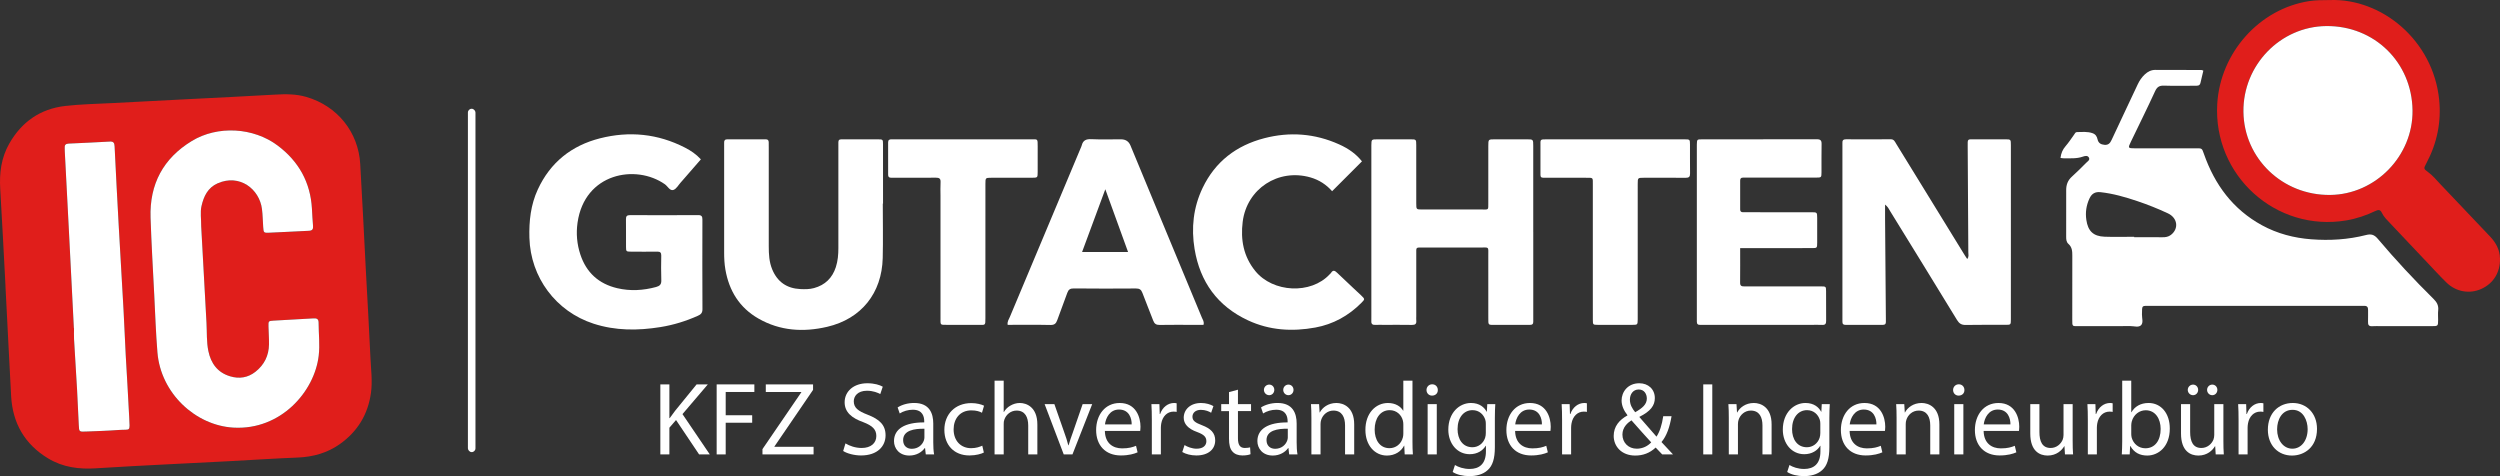 <?xml version="1.0" encoding="UTF-8"?><svg id="Ebene_1" xmlns="http://www.w3.org/2000/svg" viewBox="0 0 3624.58 690.3"><rect x="0" y="0" width="3624.58" height="690.3" fill="#333333" stroke="none"/><defs><style>.cls-1{fill:#e01e1b;}.cls-1,.cls-2,.cls-3{stroke-width:0px;}.cls-2{fill:white;}.cls-3{fill:#fff;}</style></defs><path class="cls-1" d="m7.97,414.62c-2.51-46.89-4.8-93.79-7.64-140.66-1.4-23.14,1.45-45.23,13.03-65.62,17.98-31.64,45.07-50.56,81.21-54.71,22.78-2.62,45.83-2.96,68.77-4.19,36.24-1.94,72.49-3.77,108.73-5.64,42.23-2.18,84.47-4.15,126.69-6.61,15.4-.9,30.56-1,45.53,3.39,44.62,13.07,75.2,50.6,77.97,97.01,3.07,51.52,5.46,103.07,8.18,154.61,2.23,42.23,4.79,84.44,6.66,126.68.75,16.91,3.11,33.8.73,50.83-4.33,31.08-19.32,55.66-44.66,73.82-18.38,13.17-39.19,18.97-61.81,19.85-33.26,1.29-66.49,3.55-99.73,5.3-29.92,1.58-59.85,2.98-89.78,4.56-34.24,1.81-68.49,3.46-102.7,5.72-24.52,1.62-47.93-1.43-69.25-14.29-33.96-20.49-51.56-50.92-53.74-90.38-1.32-23.94-2.52-47.89-3.75-71.84-1.51-29.27-2.99-58.54-4.49-87.8h.05Zm283.71-86.89c.13-10.43-1.63-19.78.48-29.02,3.23-14.15,9.16-26.59,23.34-32.86,31.93-14.13,60.64,8.37,64.3,37.27,1.09,8.57,1.15,17.27,1.77,25.9.61,8.43.67,8.73,8.57,8.41,19.3-.78,38.58-1.95,57.88-2.8,4.85-.21,6.21-2.49,5.82-7.02-.72-8.28-1.12-16.6-1.59-24.9-2.14-38.35-19.17-68.7-49.66-91.62-35.09-26.38-86.96-29.44-124.45-6.66-41.45,25.18-61.44,62.63-59.87,111,1.21,37.26,3.44,74.48,5.32,111.71,1.41,27.93,2.38,55.89,4.64,83.76,4.82,59.4,55.24,105.99,110.2,109.12,68.79,3.92,117.57-52.38,123.63-104.31,1.87-16.08-.15-31.9-.15-47.84,0-5.62-2.85-6.53-7.61-6.24-19.27,1.19-38.56,2.09-57.83,3.28-7.32.45-7.39.67-7.23,8.42.18,8.66.87,17.31.74,25.96-.24,16.26-6.8,29.66-19.63,39.75-11.04,8.68-23.54,10.55-36.79,6.56-18.15-5.47-27.79-18.71-31.47-36.58-2.76-13.43-1.97-27.19-2.72-40.81-2.58-47.2-5.17-94.39-7.7-140.46Zm-184.57,148.11c.06,0,.13,0,.19,0,0,5.33-.26,10.67.04,15.98,1.39,24.57,3.02,49.13,4.41,73.71.96,16.95,1.68,33.92,2.47,50.88.44,9.42.56,9.66,9.63,9.29,15.97-.66,31.96-1.08,47.89-2.28,17.89-1.35,16.61,3.64,15.58-18.26-1.4-29.93-3.42-59.82-5.02-89.74-1.18-21.93-1.99-43.87-3.2-65.8-2.21-40.22-4.67-80.42-6.89-120.63-2.14-38.9-4.2-77.8-6.07-116.71-.24-4.94-1.44-7.32-6.85-7.02-19.95,1.13-39.92,2.05-59.88,2.94-4.26.19-5.99,2.13-5.6,6.29.15,1.65.02,3.33.1,4.99,2.04,39.24,4.11,78.47,6.13,117.71,2.38,46.22,4.7,92.43,7.05,138.65Z"/><path class="cls-2" d="m2987.37,229.01c.88-7.06,3.19-12.24,7.28-16.98,4.52-5.24,8.37-11.07,12.39-16.73,1.15-1.62,1.92-3.8,4.19-3.81,7.62-.03,15.29-1.05,22.75,1.67,4.3,1.56,6.2,4.76,7.12,8.87,1.2,5.37,4.72,7.48,10.02,7.95,5.71.5,8.19-2.42,10.39-7.18,12.46-26.87,25.26-53.59,37.8-80.42,2.58-5.52,5.9-10.4,10.34-14.53,4.29-3.99,9.17-6.52,15.21-6.51,22.31.07,44.63.08,66.94.15.62,0,1.23.42,2.68.95-1.37,5.85-2.76,11.85-4.2,17.84-1.07,4.45-4.63,4.03-7.98,4.03-14.99,0-29.99.34-44.96-.14-6.64-.21-9.96,1.88-12.81,8.07-11.26,24.49-23.24,48.66-34.95,72.94-4.64,9.61-4.55,9.85,5.86,9.87,29.65.04,59.29.01,88.94-.04,8.17-.01,8.07-.05,10.89,8,15.63,44.66,42.12,80.61,84.27,103.61,22.22,12.12,46.39,18.42,71.52,20.32,26.7,2.02,53.29.45,79.33-6.2,7.26-1.86,11.83-.64,16.96,5.42,25.58,30.26,52.56,59.29,80.78,87.12,4.88,4.82,7.63,9.62,6.84,16.59-.52,4.6-.07,9.31-.11,13.98-.07,8.95-.09,9-9.49,9.01-24.32.03-48.63,0-72.95,0-4.33,0-8.68-.25-12.99.07-4.97.36-6.41-1.86-6.19-6.48.27-5.65-.08-11.32.08-16.98.12-4.16-1.48-6.25-5.81-5.99-1.99.12-4,0-5.99,0-101.26,0-202.52-.01-303.78.02-13.07,0-11.97-1.6-12.25,12.51-.1,5.25,2.29,11.75-1.25,15.42-3.59,3.73-10.15,1.32-15.38,1.35-24.65.16-49.3.1-73.95.06-10.84-.01-10.46,1.25-10.46-10.03,0-30.64-.08-61.27.07-91.91.03-6.52-.25-12.56-5.65-17.3-2.93-2.57-3.27-6.32-3.25-10.13.07-22.64.09-45.29.03-67.93-.02-7.74,2.36-14.16,8.32-19.47,7.2-6.43,13.96-13.34,20.81-20.15,2.02-2.01,5.59-3.94,3.88-7.3-1.89-3.71-6.02-2.51-8.92-1.49-9.08,3.18-18.39,2.29-27.66,2.4-1.3.01-2.61-.28-4.71-.52Zm106.81,114.28c0,.21,0,.41,0,.62,6.66,0,13.33,0,19.99,0,7,0,13.99-.06,20.99.05,4.44.07,8.57-.54,12.24-3.34,11.83-9.02,9.84-24.71-4.35-31.33-14.48-6.76-29.34-12.69-44.5-17.78-17.36-5.83-34.9-10.91-53.24-12.89-7.9-.85-12.74,2.32-15.9,9.08-4.65,9.92-6.16,20.31-4.57,31.15,2.37,16.19,10.11,23.73,26.41,24.34,14.3.53,28.63.11,42.95.11Z"/><path class="cls-1" d="m3378.02.08c75.04-2.64,149.44,58.17,158.32,144.13,3.37,32.64-3.07,63.64-18.61,92.67-4.12,7.69-4.05,7.74,3.09,13.03,6.48,4.8,11.53,11.05,17.03,16.84,24.11,25.34,48.16,50.74,72.26,76.08,8.55,8.99,14.14,19.2,14.46,31.96.49,19.8-9.39,36.1-26.98,44.05-17.16,7.75-36.81,4.37-50.81-9.38-9.98-9.8-19.4-20.16-29.03-30.31-17.42-18.37-34.8-36.77-52.2-55.17-4.57-4.84-9.45-9.44-12.33-15.61-1.97-4.23-4.69-4.66-8.86-2.67-13.57,6.48-27.67,11.34-42.61,13.86-101.91,17.21-193.24-65.15-187.1-169.01,4.38-74.14,61.01-137.76,133.38-148.96,9.59-1.48,19.26-1.41,29.99-1.51Zm119.76,159.82c-.93-69.6-55.43-122.81-125.07-122.12-66.69.66-120.88,56.7-120.11,124.21.77,67.78,56.69,121.41,125.79,120.65,65.82-.73,120.27-56.71,119.39-122.74Z"/><path class="cls-2" d="m2733.03,296.54c0,7.97-.04,14.25,0,20.53.38,47.96.77,95.92,1.16,143.88.02,2,.02,4,.02,6,0,2.93-1.51,4.05-4.38,4.04-17.99-.05-35.98-.06-53.97.02-3.44.02-4.82-1.47-4.66-4.79.09-1.99,0-4,0-5.99,0-82.27,0-164.55,0-246.82,0-2,.12-4-.01-5.99-.25-3.69,1.05-5.49,5.07-5.47,21.66.11,43.31.17,64.97-.03,4.87-.05,6.04,3.51,7.88,6.47,12.62,20.38,25.14,40.82,37.69,61.24,20.57,33.47,41.14,66.93,61.72,100.39,1.01,1.65,2.12,3.24,3.61,5.5,2.8-3.29,1.62-6.69,1.61-9.67-.24-50.96-.59-101.92-.9-152.88-.07-12.19-.84-10.94,10.46-10.98,14.66-.04,29.32-.06,43.98,0,8.03.03,8.15.11,8.15,8.29.04,56.29.02,112.58.02,168.88,0,27.98.03,55.96-.02,83.94-.02,7.72-.14,7.83-7.53,7.86-19.32.07-38.65-.22-57.97.17-6.15.12-9.46-2.1-12.6-7.24-32.08-52.57-64.4-105-96.72-157.42-1.85-3-3.21-6.43-7.59-9.93Z"/><path class="cls-2" d="m1016.15,231.03c-9.25,10.63-18.39,21.14-27.53,31.64-.44.5-.89.99-1.34,1.48-3.6,3.92-6.55,9.78-10.96,11.24-5.1,1.68-8.19-5.32-12.35-8.24-42.15-29.57-116.35-16.33-126.62,55.62-2.25,15.81-.88,31.28,4.11,46.33,8.67,26.15,26.65,42.44,53.46,48.74,18.86,4.43,37.6,3.3,56.25-1.73,5.25-1.42,7.82-3.7,7.61-9.62-.44-11.98-.27-23.98-.07-35.97.07-4.36-1.58-5.76-5.82-5.7-12.66.18-25.32.13-37.99.03-7.09-.06-7.22-.18-7.27-7.14-.1-13.32.09-26.65-.09-39.98-.06-4.28,1.46-5.84,5.78-5.83,32.99.12,65.98.16,98.97-.03,5.08-.03,6.09,2.02,6.08,6.52-.11,43.31-.17,86.62.07,129.92.03,5.38-2.32,7.59-6.7,9.55-17.43,7.78-35.53,13.36-54.34,16.37-32.59,5.22-64.96,5.38-96.81-4.94-54.63-17.71-91.4-67.1-93.03-124.47-.69-24.31,1.89-47.9,12.18-70.16,18.1-39.16,48.84-63.64,90.16-74.13,42.5-10.79,83.92-6.71,123.26,13.52,8.29,4.26,16.04,9.4,23,16.96Z"/><path class="cls-2" d="m2222.98,336.39c0,40.96,0,81.91,0,122.87,0,2.33-.1,4.67,0,6.99.15,3.4-1.44,4.83-4.78,4.75-3.66-.09-7.33,0-10.99,0-12.99,0-25.98,0-38.97,0-10.9,0-10.45.97-10.44-10.08.02-29.97.07-59.93-.02-89.9-.04-14.14,1.8-12.08-12.1-12.14-27.31-.11-54.62-.05-81.93-.02-11.58.01-10.38-.94-10.39,9.96-.03,29.97-.01,59.93-.01,89.9,0,2-.18,4.01.03,5.99.5,4.72-1.35,6.47-6.21,6.37-13.65-.25-27.31-.09-40.96-.09-4,0-8-.19-11.99.05-4.15.24-6.33-1.14-5.99-5.58.15-1.99.02-3.99.02-5.99,0-81.58,0-163.15,0-244.73,0-1.33-.01-2.66,0-4,.13-8.64.13-8.71,8.82-8.74,15.99-.05,31.97-.06,47.96,0,8.17.03,8.28.12,8.3,8.18.05,28.3,0,56.6.03,84.91.01,8.56.08,8.63,8.7,8.65,28.64.04,57.29.05,85.93,0,10.57-.01,9.8,1.26,9.81-9.45.03-27.64,0-55.27.02-82.91.01-9.29.07-9.35,9.17-9.38,15.65-.05,31.31-.05,46.96,0,8.95.03,9.01.1,9.01,9.52.02,41.62,0,83.24.01,124.86Z"/><path class="cls-2" d="m1279.9,295.24c0,26.31.54,52.63-.11,78.92-1.26,50.88-31.06,88.13-80.49,99.66-34.39,8.02-68.24,6.06-99.7-11.96-27.57-15.79-42.59-40.29-47.93-71.15-1.42-8.22-1.8-16.53-1.79-24.87.02-51.29,0-102.58,0-153.88,0-1.67.08-3.33,0-5-.16-3.23,1.08-4.98,4.54-4.97,18.66.04,37.31.05,55.97.01,3.04,0,4.09,1.64,4.11,4.36.02,2.66.05,5.33.05,7.99,0,47.63-.03,95.26.01,142.89,0,11.35.56,22.62,5.01,33.34,7.55,18.2,21.25,27.59,40.76,28.53,6.63.32,13.26.35,19.83-1.44,16.12-4.41,26.55-14.68,31.65-30.38,2.9-8.93,3.68-18.23,3.67-27.61-.02-48.96-.02-97.92,0-146.88,0-11.7-1.11-10.81,10.65-10.82,15.66-.01,31.32-.06,46.97.03,6.92.04,7.08.18,7.1,7.29.07,28.64.03,57.29.03,85.93-.11,0-.22,0-.33,0Z"/><path class="cls-2" d="m1744.85,470.99h-14.51c-16.33,0-32.66-.19-48.98.11-5.15.1-7.7-1.72-9.47-6.47-4.99-13.39-10.64-26.54-15.57-39.96-1.79-4.87-4.31-6.46-9.46-6.42-29.99.23-59.98.25-89.97-.07-5.28-.06-7.79,1.58-9.49,6.4-4.64,13.18-9.83,26.17-14.48,39.34-1.75,4.96-3.95,7.38-9.9,7.24-20.63-.47-41.27-.18-62.06-.18-.87-4.76,1.76-8.11,3.22-11.61,34.03-81.32,68.18-162.6,102.3-243.89.64-1.53,1.45-3.04,1.84-4.63,1.82-7.41,6.4-9.41,13.88-9.06,14.3.66,28.65.19,42.98.2q10.07,0,13.78,8.91c13.13,31.66,26.22,63.33,39.36,94.98,21.44,51.63,42.94,103.23,64.31,154.89,1.22,2.94,3.58,5.75,2.22,10.22Zm-142.33-196.63c-11.66,31.5-22.54,60.9-33.69,91.04h66.7c-10.93-30.15-21.6-59.57-33.01-91.04Z"/><path class="cls-2" d="m2522.94,359.72c0,17.67.11,33.96-.07,50.25-.05,4.81,2.46,5.29,6.27,5.26,14.66-.11,29.32-.04,43.99-.04,22.33,0,44.65-.04,66.98.03,7.19.02,7.34.16,7.39,7,.1,14.32-.07,28.65.09,42.97.05,4.18-1.25,6.09-5.69,5.86-5.32-.27-10.66-.06-15.99-.06-51.32,0-102.63,0-153.95,0-2.33,0-4.67-.1-7,.01-3.37.17-4.91-1.35-4.82-4.69.06-2-.01-4-.01-6,0-82.28,0-164.57,0-246.85,0-1.33-.03-2.67.01-4,.22-7.24.23-7.43,7.1-7.44,55.65-.06,111.3.02,166.94-.12,5.24-.01,6.92,1.75,6.81,6.92-.29,13.65-.04,27.32-.13,40.97-.05,7.53-.16,7.67-7.83,7.69-32.99.06-65.98.02-98.97.03-2.33,0-4.67.08-7,.01-3-.09-4.12,1.45-4.12,4.27.02,13.99.02,27.98,0,41.97,0,3.04,1.7,3.99,4.45,3.92,2.66-.07,5.33.01,8,.01,30.32,0,60.65-.02,90.97.02,8.11.01,8.19.12,8.24,8.26.07,11.99.07,23.99,0,35.98-.05,7.6-.13,7.72-7.64,7.74-30.66.05-61.31.02-91.97.02-3.65,0-7.3,0-12.07,0Z"/><path class="cls-2" d="m1974.62,233.94c-14.35,14.35-28.63,28.63-43.28,43.28-8.15-9.3-18.66-16.37-31.55-20.04-46.49-13.25-92.13,16.42-98.1,64.42-3.24,26.03,1.18,50.33,18.32,71.39,25.51,31.35,80.63,34.14,107.81,4.71.68-.73,1.52-1.36,2.04-2.18,2.87-4.59,5.59-3.08,8.67-.12,7.91,7.62,15.95,15.11,23.95,22.64,3.63,3.42,7.33,6.77,10.94,10.23,5.6,5.36,5.67,5.48.33,10.85-18.6,18.69-40.87,31.02-66.74,35.75-33.43,6.11-66.37,4.18-97.67-10.44-44.14-20.61-69.49-55.73-77.38-103.29-5.06-30.52-1.88-60.46,11.62-88.69,18.28-38.21,49.03-61.58,89.44-72.07,36.91-9.58,73.24-6.89,108.29,8.85,14.77,6.63,25.05,14.36,33.31,24.72Z"/><path class="cls-2" d="m2342.39,201.99c33.29,0,66.59-.03,99.88.02,7.74.01,7.87.13,7.92,7.52.1,13.98-.12,27.96.11,41.94.08,4.77-1.54,6.36-6.33,6.32-20.31-.2-40.62-.12-60.93-.06-8.52.02-8.6.1-8.61,8.92-.03,63.58-.01,127.15-.01,190.73,0,2,.04,4,0,5.99-.18,7.47-.19,7.57-7.85,7.6-16.65.07-33.29.08-49.94,0-7.08-.04-7.21-.17-7.26-7.09-.09-13.65-.03-27.29-.03-40.94,0-50.26,0-100.52,0-150.79,0-1.33,0-2.66,0-3.99-.06-11.11,1.13-10.42-10-10.43-18.65-.01-37.29,0-55.94,0-11.12,0-9.96.71-9.99-10.39-.03-11.98,0-23.97,0-35.95,0-9.15-1.04-9.41,9.11-9.4,33.29.04,66.59.01,99.88.02Z"/><path class="cls-2" d="m1396.5,201.99c32.63,0,65.26-.02,97.89.01,10.26.01,10.1-1.42,10.08,10.4-.02,12.32.04,24.63-.02,36.95-.04,8.22-.12,8.32-8.07,8.34-19.64.06-39.29-.01-58.93.03-8.66.02-8.76.09-8.76,8.76-.03,62.91-.02,125.82-.02,188.73,0,2-.02,3.99,0,5.99.12,11.36-.37,9.74-9.7,9.77-14.98.04-29.97.03-44.95,0-11.62-.02-10.42.98-10.43-10.97-.03-58.58-.01-117.17-.01-175.75,0-6.66-.3-13.33.09-19.97.32-5.43-1.94-6.72-6.96-6.67-19.31.22-38.62.09-57.93.08-2.33,0-4.66-.06-6.99-.02-2.92.04-4.14-1.39-4.13-4.25.03-15.64.06-31.29-.02-46.93-.02-3.57,1.81-4.55,4.98-4.52,8.32.06,16.65,0,24.97,0,26.3,0,52.61,0,78.91,0Z"/><path class="cls-3" d="m291.68,327.72c2.53,46.07,5.12,93.27,7.7,140.46.74,13.62-.05,27.38,2.72,40.81,3.68,17.87,13.32,31.11,31.47,36.58,13.25,3.99,25.75,2.12,36.79-6.56,12.83-10.09,19.39-23.49,19.63-39.75.13-8.65-.56-17.3-.74-25.96-.16-7.75-.09-7.97,7.23-8.42,19.27-1.19,38.56-2.09,57.83-3.28,4.76-.29,7.61.62,7.61,6.24,0,15.94,2.03,31.76.15,47.84-6.05,51.93-54.84,108.23-123.63,104.31-54.97-3.13-105.38-49.72-110.2-109.12-2.26-27.86-3.23-55.83-4.64-83.76-1.89-37.23-4.12-74.46-5.32-111.71-1.57-48.37,18.42-85.83,59.87-111,37.49-22.77,89.36-19.71,124.45,6.66,30.49,22.92,47.51,53.27,49.66,91.62.46,8.31.87,16.62,1.59,24.9.39,4.53-.97,6.81-5.82,7.02-19.3.85-38.58,2.02-57.88,2.8-7.9.32-7.96.02-8.57-8.41-.62-8.63-.68-17.33-1.77-25.9-3.66-28.91-32.37-51.4-64.3-37.27-14.18,6.28-20.11,18.71-23.34,32.86-2.11,9.24-.36,18.59-.48,29.02Z"/><path class="cls-3" d="m107.1,475.83c-2.35-46.22-4.68-92.43-7.05-138.65-2.02-39.24-4.09-78.47-6.13-117.71-.09-1.66.05-3.34-.1-4.99-.39-4.15,1.34-6.1,5.6-6.29,19.97-.89,39.93-1.81,59.88-2.94,5.41-.31,6.61,2.07,6.85,7.02,1.87,38.91,3.92,77.81,6.07,116.71,2.22,40.22,4.67,80.42,6.89,120.63,1.21,21.92,2.02,43.87,3.2,65.8,1.61,29.92,3.62,59.81,5.02,89.74,1.03,21.9,2.31,16.91-15.58,18.26-15.93,1.2-31.92,1.62-47.89,2.28-9.08.37-9.2.13-9.63-9.29-.79-16.96-1.51-33.93-2.47-50.88-1.39-24.57-3.02-49.13-4.41-73.71-.3-5.31-.04-10.65-.04-15.98-.06,0-.13,0-.19,0Z"/><path class="cls-3" d="m3497.77,159.9c.89,66.03-53.57,122.01-119.39,122.74-69.1.77-125.02-52.86-125.79-120.65-.77-67.51,53.41-123.55,120.11-124.21,69.64-.69,124.14,52.51,125.07,122.12Z"/><path class="cls-2" d="m957.4,557.3h13.1v48.95h.45c2.71-3.92,5.42-7.53,7.98-10.84l31.03-38.11h16.27l-36.75,43.08,39.61,58.44h-15.51l-33.44-49.86-9.64,11.15v38.71h-13.1v-101.52Z"/><path class="cls-2" d="m1039.03,557.3h54.67v11h-41.57v33.74h38.41v10.84h-38.41v45.94h-13.1v-101.52Z"/><path class="cls-2" d="m1105.45,651.14l56.33-82.39v-.45h-51.51v-11h68.53v7.98l-56.03,82.09v.45h56.78v11h-74.1v-7.68Z"/><path class="cls-2" d="m1225.79,642.86c5.87,3.62,14.46,6.63,23.5,6.63,13.4,0,21.24-7.08,21.24-17.32,0-9.49-5.42-14.91-19.13-20.18-16.57-5.87-26.81-14.46-26.81-28.77,0-15.81,13.1-27.56,32.83-27.56,10.39,0,17.92,2.41,22.44,4.97l-3.61,10.69c-3.31-1.81-10.09-4.82-19.28-4.82-13.86,0-19.13,8.28-19.13,15.21,0,9.49,6.17,14.16,20.18,19.58,17.17,6.63,25.91,14.91,25.91,29.82,0,15.66-11.6,29.22-35.55,29.22-9.79,0-20.48-2.86-25.91-6.48l3.31-11Z"/><path class="cls-2" d="m1342.22,658.82l-1.05-9.19h-.45c-4.07,5.72-11.9,10.84-22.29,10.84-14.76,0-22.29-10.39-22.29-20.94,0-17.62,15.67-27.26,43.83-27.11v-1.51c0-6.02-1.66-16.87-16.57-16.87-6.78,0-13.86,2.11-18.98,5.42l-3.01-8.74c6.03-3.92,14.76-6.48,23.95-6.48,22.29,0,27.71,15.21,27.71,29.82v27.26c0,6.33.3,12.5,1.21,17.47h-12.05Zm-1.96-37.2c-14.46-.3-30.88,2.26-30.88,16.42,0,8.58,5.72,12.65,12.5,12.65,9.49,0,15.51-6.02,17.62-12.2.45-1.36.75-2.86.75-4.22v-12.65Z"/><path class="cls-2" d="m1426.41,656.11c-3.46,1.81-11.15,4.22-20.94,4.22-21.99,0-36.3-14.91-36.3-37.2s15.36-38.71,39.16-38.71c7.83,0,14.76,1.96,18.38,3.77l-3.01,10.24c-3.16-1.81-8.13-3.46-15.36-3.46-16.72,0-25.76,12.35-25.76,27.56,0,16.87,10.84,27.26,25.3,27.26,7.53,0,12.5-1.96,16.27-3.62l2.26,9.94Z"/><path class="cls-2" d="m1441.93,551.88h13.25v45.49h.3c2.11-3.76,5.42-7.08,9.49-9.34,3.92-2.26,8.58-3.77,13.56-3.77,9.79,0,25.46,6.02,25.46,31.18v43.38h-13.25v-41.87c0-11.75-4.37-21.69-16.87-21.69-8.59,0-15.36,6.02-17.77,13.25-.75,1.81-.9,3.77-.9,6.33v43.98h-13.25v-106.94Z"/><path class="cls-2" d="m1528.68,585.92l14.31,40.97c2.41,6.63,4.37,12.65,5.87,18.68h.45c1.66-6.02,3.77-12.05,6.18-18.68l14.16-40.97h13.86l-28.62,72.9h-12.65l-27.71-72.9h14.16Z"/><path class="cls-2" d="m1601.88,624.78c.3,17.92,11.75,25.3,25,25.3,9.49,0,15.21-1.66,20.18-3.76l2.26,9.49c-4.67,2.11-12.65,4.52-24.25,4.52-22.44,0-35.85-14.76-35.85-36.75s12.95-39.31,34.19-39.31c23.8,0,30.12,20.94,30.12,34.34,0,2.71-.3,4.82-.45,6.18h-51.21Zm38.86-9.49c.15-8.43-3.46-21.54-18.38-21.54-13.4,0-19.28,12.35-20.33,21.54h38.71Z"/><path class="cls-2" d="m1669.96,608.67c0-8.58-.15-15.97-.6-22.74h11.6l.45,14.31h.6c3.31-9.79,11.3-15.97,20.18-15.97,1.51,0,2.56.15,3.77.45v12.5c-1.36-.3-2.71-.45-4.52-.45-9.34,0-15.97,7.08-17.77,17.02-.3,1.81-.6,3.92-.6,6.18v38.86h-13.1v-50.16Z"/><path class="cls-2" d="m1717.4,645.27c3.92,2.56,10.84,5.27,17.47,5.27,9.64,0,14.16-4.82,14.16-10.84,0-6.33-3.77-9.79-13.56-13.41-13.1-4.67-19.28-11.9-19.28-20.63,0-11.75,9.49-21.39,25.15-21.39,7.38,0,13.86,2.11,17.92,4.52l-3.31,9.64c-2.86-1.81-8.13-4.22-14.91-4.22-7.83,0-12.2,4.52-12.2,9.94,0,6.02,4.37,8.74,13.86,12.35,12.65,4.82,19.13,11.15,19.13,21.99,0,12.8-9.94,21.84-27.26,21.84-7.98,0-15.36-1.96-20.48-4.97l3.31-10.09Z"/><path class="cls-2" d="m1794.82,564.99v20.94h18.98v10.09h-18.98v39.31c0,9.04,2.56,14.16,9.94,14.16,3.46,0,6.03-.45,7.68-.9l.6,9.94c-2.56,1.05-6.63,1.81-11.75,1.81-6.18,0-11.15-1.96-14.31-5.57-3.77-3.92-5.12-10.39-5.12-18.98v-39.76h-11.3v-10.09h11.3v-17.47l12.95-3.46Z"/><path class="cls-2" d="m1869.07,658.82l-1.05-9.19h-.45c-4.07,5.72-11.9,10.84-22.29,10.84-14.76,0-22.29-10.39-22.29-20.94,0-17.62,15.67-27.26,43.83-27.11v-1.51c0-6.02-1.66-16.87-16.57-16.87-6.78,0-13.86,2.11-18.98,5.42l-3.01-8.74c6.03-3.92,14.76-6.48,23.95-6.48,22.29,0,27.71,15.21,27.71,29.82v27.26c0,6.33.3,12.5,1.21,17.47h-12.05Zm-36.6-93.54c0-4.22,3.46-7.68,7.68-7.68s7.38,3.31,7.38,7.68c0,4.07-3.01,7.68-7.38,7.68s-7.68-3.61-7.68-7.68Zm34.64,56.33c-14.46-.3-30.88,2.26-30.88,16.42,0,8.58,5.72,12.65,12.5,12.65,9.49,0,15.51-6.02,17.62-12.2.45-1.36.75-2.86.75-4.22v-12.65Zm-6.63-56.33c0-4.22,3.31-7.68,7.53-7.68s7.38,3.31,7.38,7.68c0,4.07-3.01,7.68-7.38,7.68s-7.53-3.61-7.53-7.68Z"/><path class="cls-2" d="m1901.3,605.65c0-7.53-.15-13.71-.6-19.73h11.75l.75,12.05h.3c3.62-6.93,12.05-13.71,24.1-13.71,10.09,0,25.76,6.02,25.76,31.03v43.53h-13.25v-42.02c0-11.75-4.37-21.54-16.87-21.54-8.74,0-15.51,6.18-17.77,13.56-.6,1.66-.9,3.92-.9,6.18v43.83h-13.25v-53.17Z"/><path class="cls-2" d="m2047.85,551.88v88.11c0,6.48.15,13.86.6,18.83h-11.9l-.6-12.65h-.3c-4.07,8.13-12.95,14.31-24.85,14.31-17.62,0-31.18-14.91-31.18-37.05-.15-24.25,14.91-39.16,32.68-39.16,11.15,0,18.68,5.27,21.99,11.15h.3v-43.53h13.25Zm-13.25,63.71c0-1.66-.15-3.92-.6-5.57-1.96-8.43-9.19-15.36-19.13-15.36-13.71,0-21.84,12.05-21.84,28.17,0,14.76,7.23,26.96,21.54,26.96,8.89,0,17.02-5.87,19.43-15.82.45-1.81.6-3.61.6-5.72v-12.65Z"/><path class="cls-2" d="m2084.6,565.44c.15,4.52-3.16,8.13-8.43,8.13-4.67,0-7.98-3.61-7.98-8.13s3.46-8.28,8.28-8.28,8.13,3.61,8.13,8.28Zm-14.76,93.38v-72.9h13.25v72.9h-13.25Z"/><path class="cls-2" d="m2167.9,585.92c-.3,5.27-.6,11.15-.6,20.03v42.32c0,16.72-3.31,26.96-10.39,33.29-7.08,6.63-17.32,8.74-26.51,8.74s-18.38-2.11-24.25-6.02l3.31-10.09c4.82,3.01,12.35,5.72,21.39,5.72,13.56,0,23.5-7.08,23.5-25.46v-8.13h-.3c-4.07,6.78-11.9,12.2-23.2,12.2-18.07,0-31.03-15.36-31.03-35.55,0-24.7,16.12-38.71,32.83-38.71,12.65,0,19.58,6.63,22.74,12.65h.3l.6-11h11.6Zm-13.71,28.77c0-2.26-.15-4.22-.75-6.02-2.41-7.68-8.89-14.01-18.53-14.01-12.65,0-21.69,10.69-21.69,27.56,0,14.31,7.23,26.21,21.54,26.21,8.13,0,15.51-5.12,18.38-13.56.75-2.26,1.05-4.82,1.05-7.08v-13.1Z"/><path class="cls-2" d="m2196.66,624.78c.3,17.92,11.75,25.3,25,25.3,9.49,0,15.21-1.66,20.18-3.76l2.26,9.49c-4.67,2.11-12.65,4.52-24.25,4.52-22.44,0-35.85-14.76-35.85-36.75s12.95-39.31,34.19-39.31c23.8,0,30.12,20.94,30.12,34.34,0,2.71-.3,4.82-.45,6.18h-51.21Zm38.86-9.49c.15-8.43-3.46-21.54-18.38-21.54-13.4,0-19.28,12.35-20.33,21.54h38.71Z"/><path class="cls-2" d="m2264.74,608.67c0-8.58-.15-15.97-.6-22.74h11.6l.45,14.31h.6c3.31-9.79,11.3-15.97,20.18-15.97,1.51,0,2.56.15,3.77.45v12.5c-1.36-.3-2.71-.45-4.52-.45-9.34,0-15.97,7.08-17.77,17.02-.3,1.81-.6,3.92-.6,6.18v38.86h-13.1v-50.16Z"/><path class="cls-2" d="m2409.93,658.82c-2.86-2.86-5.57-5.72-9.49-9.94-8.74,8.13-18.53,11.6-29.67,11.6-19.73,0-31.18-13.25-31.18-28.47,0-13.86,8.28-23.35,19.88-29.67v-.45c-5.27-6.63-8.43-14.01-8.43-21.24,0-12.35,8.89-25,25.76-25,12.65,0,22.44,8.44,22.44,21.54,0,10.69-6.18,19.13-22.29,27.11v.45c8.59,9.94,18.23,21.09,24.7,28.32,4.67-7.08,7.83-16.87,9.79-29.67h12.05c-2.71,15.97-7.08,28.62-14.61,37.5,5.42,5.72,10.69,11.45,16.72,17.92h-15.66Zm-15.97-17.47c-6.02-6.63-17.32-18.98-28.62-31.93-5.42,3.46-13.1,9.94-13.1,20.63,0,11.6,8.58,20.48,20.79,20.48,8.74,0,16.12-3.92,20.94-9.19Zm-30.88-61.91c0,7.23,3.31,12.8,7.68,18.23,10.24-5.87,16.87-11.3,16.87-19.88,0-6.18-3.46-13.1-11.75-13.1s-12.8,6.93-12.8,14.76Z"/><path class="cls-2" d="m2482.53,557.3v101.52h-13.1v-101.52h13.1Z"/><path class="cls-2" d="m2506.47,605.65c0-7.53-.15-13.71-.6-19.73h11.75l.75,12.05h.3c3.62-6.93,12.05-13.71,24.1-13.71,10.09,0,25.76,6.02,25.76,31.03v43.53h-13.25v-42.02c0-11.75-4.37-21.54-16.87-21.54-8.74,0-15.51,6.18-17.77,13.56-.6,1.66-.9,3.92-.9,6.18v43.83h-13.25v-53.17Z"/><path class="cls-2" d="m2652.87,585.92c-.3,5.27-.6,11.15-.6,20.03v42.32c0,16.72-3.31,26.96-10.39,33.29-7.08,6.63-17.32,8.74-26.51,8.74s-18.38-2.11-24.25-6.02l3.31-10.09c4.82,3.01,12.35,5.72,21.39,5.72,13.56,0,23.5-7.08,23.5-25.46v-8.13h-.3c-4.07,6.78-11.9,12.2-23.2,12.2-18.07,0-31.03-15.36-31.03-35.55,0-24.7,16.12-38.71,32.83-38.71,12.65,0,19.58,6.63,22.74,12.65h.3l.6-11h11.6Zm-13.71,28.77c0-2.26-.15-4.22-.75-6.02-2.41-7.68-8.89-14.01-18.53-14.01-12.65,0-21.69,10.69-21.69,27.56,0,14.31,7.23,26.21,21.54,26.21,8.13,0,15.51-5.12,18.38-13.56.75-2.26,1.05-4.82,1.05-7.08v-13.1Z"/><path class="cls-2" d="m2681.64,624.78c.3,17.92,11.75,25.3,25,25.3,9.49,0,15.21-1.66,20.18-3.76l2.26,9.49c-4.67,2.11-12.65,4.52-24.25,4.52-22.44,0-35.85-14.76-35.85-36.75s12.95-39.31,34.19-39.31c23.8,0,30.12,20.94,30.12,34.34,0,2.71-.3,4.82-.45,6.18h-51.21Zm38.86-9.49c.15-8.43-3.46-21.54-18.38-21.54-13.4,0-19.28,12.35-20.33,21.54h38.71Z"/><path class="cls-2" d="m2749.72,605.65c0-7.53-.15-13.71-.6-19.73h11.75l.75,12.05h.3c3.62-6.93,12.05-13.71,24.1-13.71,10.09,0,25.76,6.02,25.76,31.03v43.53h-13.25v-42.02c0-11.75-4.37-21.54-16.87-21.54-8.74,0-15.51,6.18-17.77,13.56-.6,1.66-.9,3.92-.9,6.18v43.83h-13.25v-53.17Z"/><path class="cls-2" d="m2848.07,565.44c.15,4.52-3.16,8.13-8.43,8.13-4.67,0-7.98-3.61-7.98-8.13s3.46-8.28,8.28-8.28,8.13,3.61,8.13,8.28Zm-14.76,93.38v-72.9h13.25v72.9h-13.25Z"/><path class="cls-2" d="m2875.93,624.78c.3,17.92,11.75,25.3,25,25.3,9.49,0,15.21-1.66,20.18-3.76l2.26,9.49c-4.67,2.11-12.65,4.52-24.25,4.52-22.44,0-35.85-14.76-35.85-36.75s12.95-39.31,34.19-39.31c23.8,0,30.12,20.94,30.12,34.34,0,2.71-.3,4.82-.45,6.18h-51.21Zm38.86-9.49c.15-8.43-3.46-21.54-18.38-21.54-13.4,0-19.28,12.35-20.33,21.54h38.71Z"/><path class="cls-2" d="m3005.01,638.94c0,7.53.15,14.16.6,19.88h-11.75l-.75-11.9h-.3c-3.46,5.88-11.15,13.56-24.1,13.56-11.45,0-25.15-6.33-25.15-31.93v-42.62h13.25v40.37c0,13.86,4.22,23.2,16.27,23.2,8.89,0,15.06-6.17,17.47-12.05.75-1.96,1.2-4.37,1.2-6.78v-44.73h13.25v53.02Z"/><path class="cls-2" d="m3027,608.67c0-8.58-.15-15.97-.6-22.74h11.6l.45,14.31h.6c3.31-9.79,11.3-15.97,20.18-15.97,1.51,0,2.56.15,3.77.45v12.5c-1.36-.3-2.71-.45-4.52-.45-9.34,0-15.97,7.08-17.77,17.02-.3,1.81-.6,3.92-.6,6.18v38.86h-13.1v-50.16Z"/><path class="cls-2" d="m3076.25,658.82c.3-4.97.6-12.35.6-18.83v-88.11h13.1v45.79h.3c4.67-8.13,13.1-13.41,24.85-13.41,18.07,0,30.88,15.06,30.73,37.2,0,26.06-16.42,39.01-32.68,39.01-10.54,0-18.98-4.07-24.4-13.71h-.45l-.6,12.05h-11.45Zm13.71-29.22c0,1.66.3,3.31.6,4.82,2.56,9.19,10.24,15.51,19.88,15.51,13.86,0,22.14-11.3,22.14-28.01,0-14.61-7.53-27.11-21.69-27.11-9.04,0-17.47,6.18-20.18,16.27-.3,1.51-.75,3.31-.75,5.42v13.1Z"/><path class="cls-2" d="m3223.55,638.94c0,7.53.15,14.16.6,19.88h-11.75l-.75-11.9h-.3c-3.46,5.88-11.15,13.56-24.1,13.56-11.45,0-25.15-6.33-25.15-31.93v-42.62h13.25v40.37c0,13.86,4.22,23.2,16.27,23.2,8.89,0,15.06-6.17,17.47-12.05.75-1.96,1.2-4.37,1.2-6.78v-44.73h13.25v53.02Zm-51.66-73.65c0-4.22,3.46-7.68,7.68-7.68s7.38,3.31,7.38,7.68c0,4.07-3.01,7.68-7.38,7.68s-7.68-3.61-7.68-7.68Zm28.01,0c0-4.22,3.31-7.68,7.53-7.68s7.38,3.31,7.38,7.68c0,4.07-3.01,7.68-7.38,7.68s-7.53-3.61-7.53-7.68Z"/><path class="cls-2" d="m3245.54,608.67c0-8.58-.15-15.97-.6-22.74h11.6l.45,14.31h.6c3.31-9.79,11.3-15.97,20.18-15.97,1.51,0,2.56.15,3.77.45v12.5c-1.36-.3-2.71-.45-4.52-.45-9.34,0-15.97,7.08-17.77,17.02-.3,1.81-.6,3.92-.6,6.18v38.86h-13.1v-50.16Z"/><path class="cls-2" d="m3359.26,621.77c0,26.96-18.68,38.71-36.3,38.71-19.73,0-34.94-14.46-34.94-37.5,0-24.4,15.97-38.71,36.15-38.71s35.09,15.21,35.09,37.5Zm-57.84.75c0,15.96,9.19,28.01,22.14,28.01s22.14-11.9,22.14-28.32c0-12.35-6.18-28.02-21.84-28.02s-22.44,14.46-22.44,28.32Z"/><rect class="cls-2" x="678.38" y="157.68" width="10.97" height="497.81" rx="5.49" ry="5.49"/></svg>
